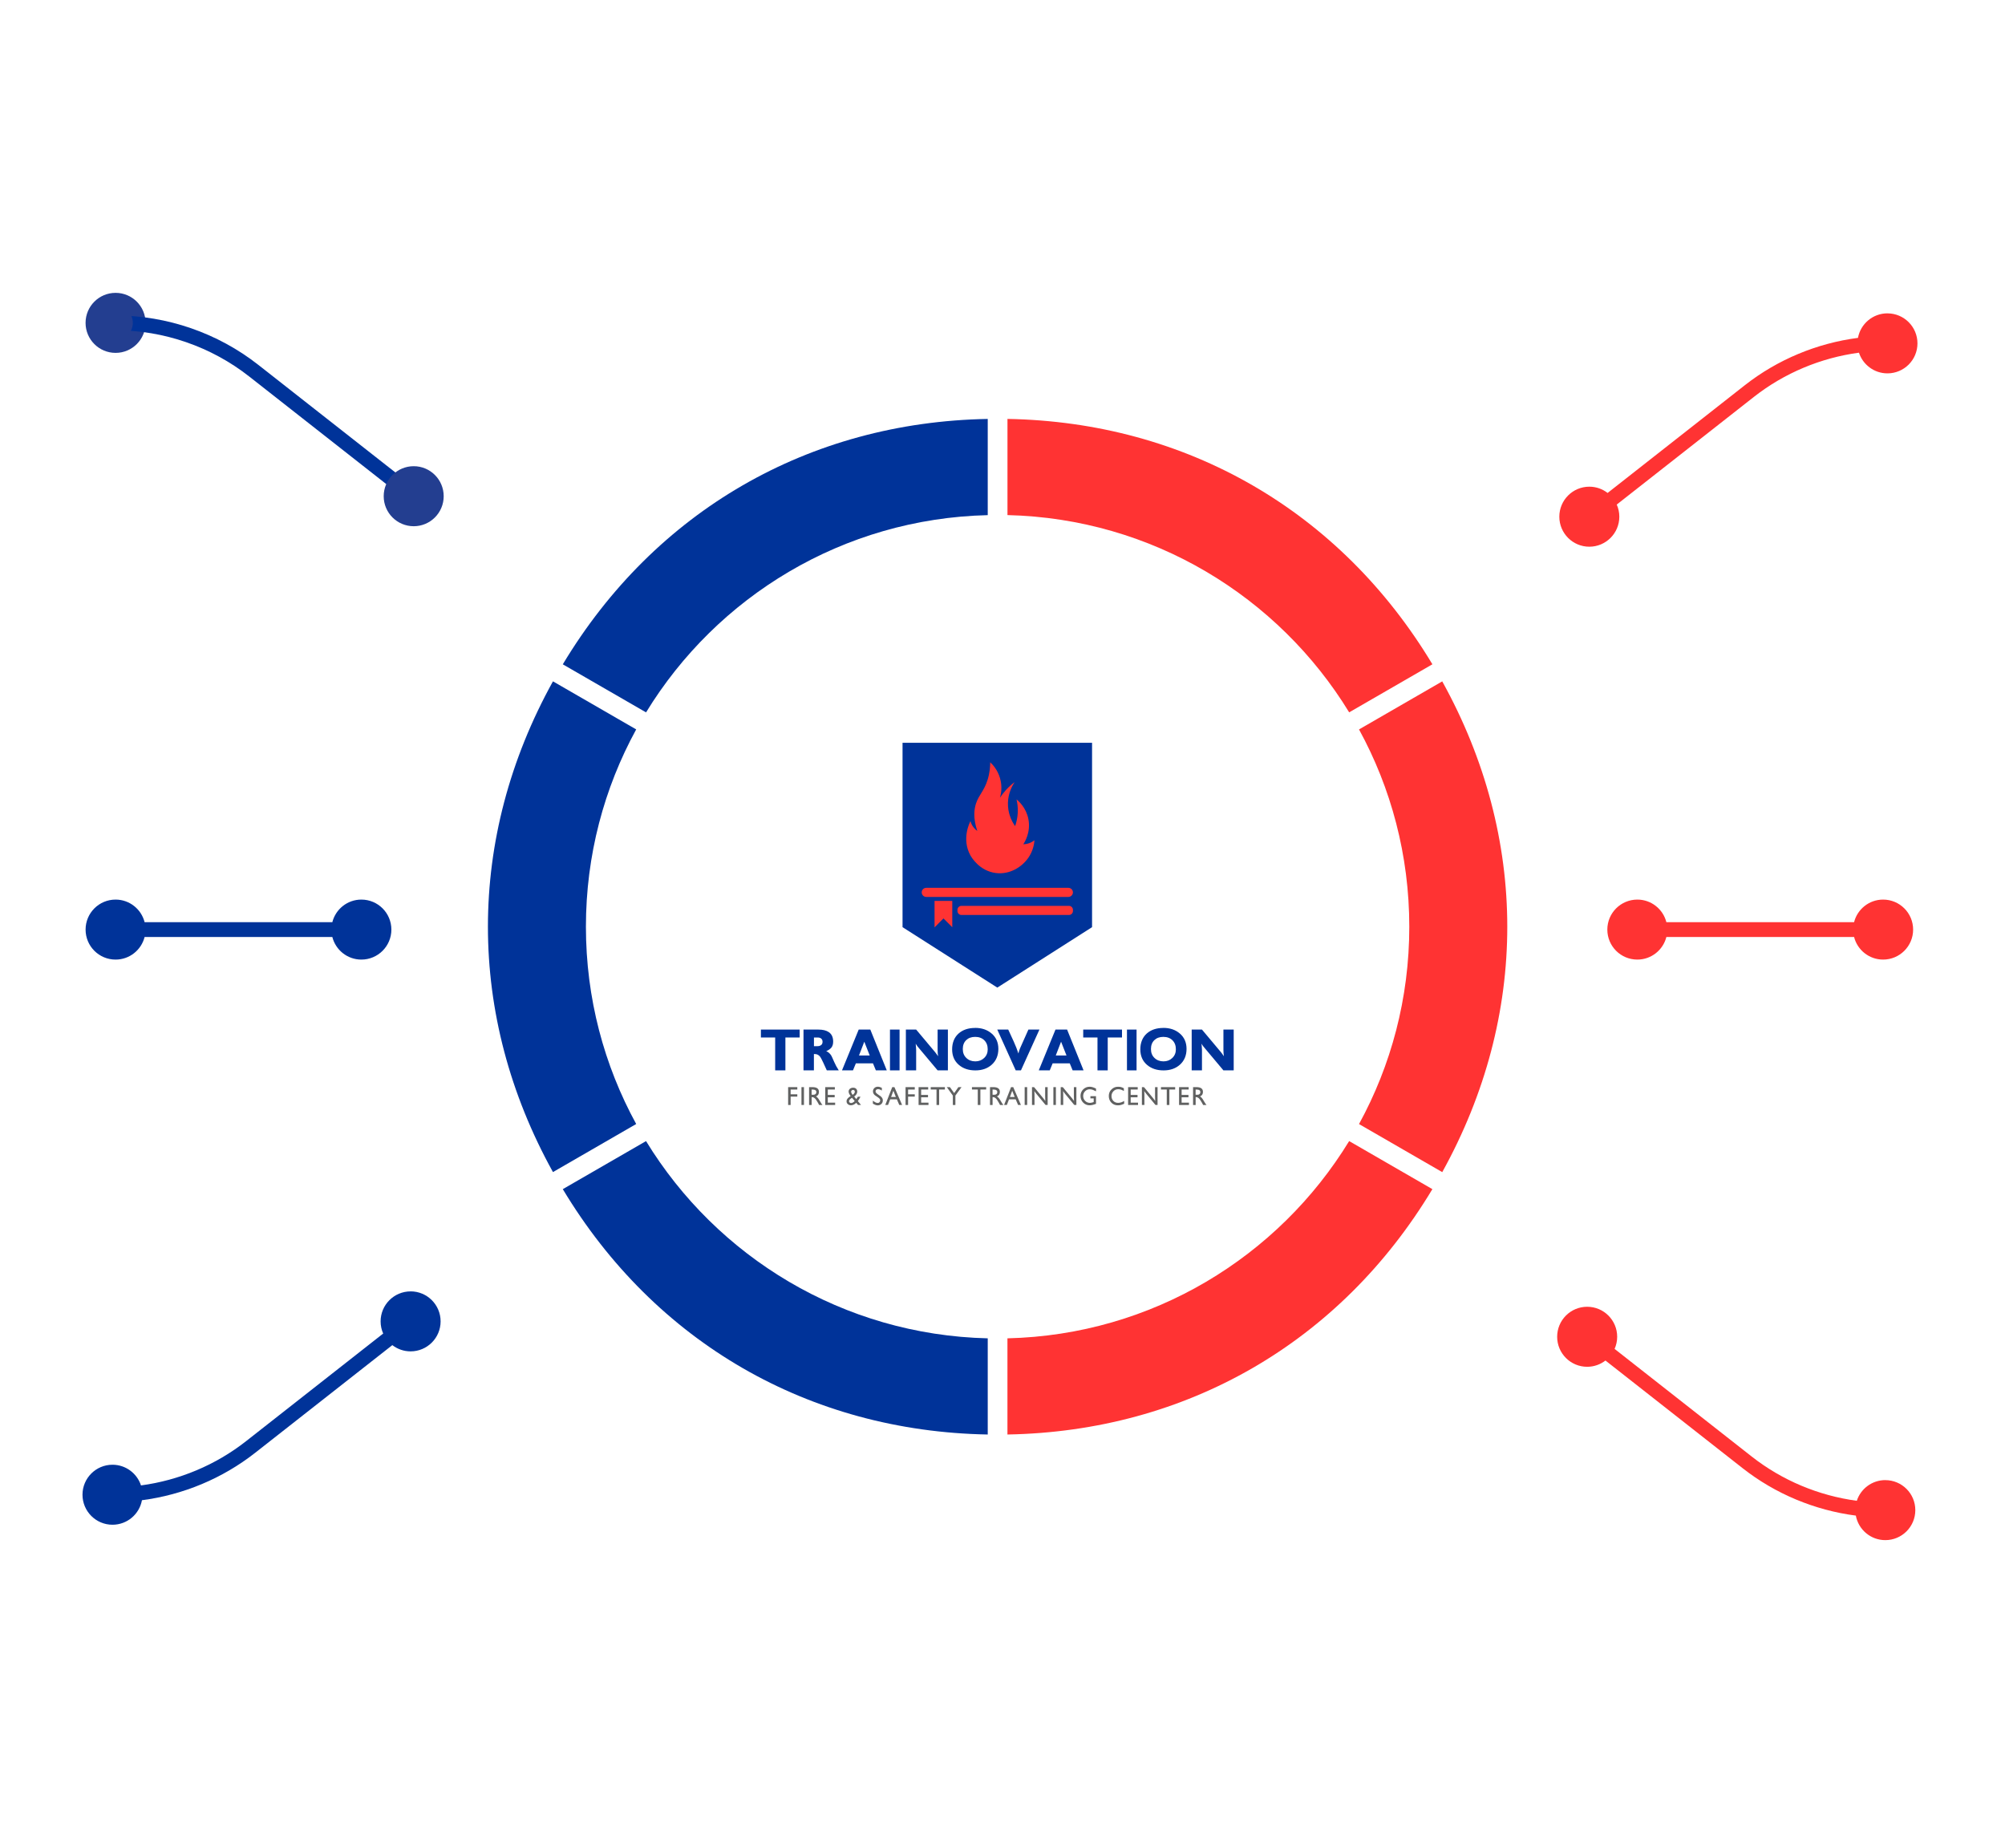 <?xml version="1.0" encoding="UTF-8"?>
<svg id="Layer_1" xmlns="http://www.w3.org/2000/svg" version="1.1" viewBox="0 0 823.16 758.69">
  <!-- Generator: Adobe Illustrator 29.4.0, SVG Export Plug-In . SVG Version: 2.1.0 Build 152)  -->
  <defs>
    <style>
      .st0 {
        fill: #039;
      }

      .st1 {
        fill: #606161;
      }

      .st2 {
        fill: #f33;
      }

      .st3 {
        fill: #233e90;
      }
    </style>
  </defs>
  <g>
    <path class="st2" d="M774.9,128.63c-6.03,0-11.05,4.34-12.1,10.07-16.87,2.19-33.04,8.91-46.48,19.46l-56.31,44.2c-2.08-1.61-4.68-2.57-7.51-2.57-6.8,0-12.31,5.52-12.31,12.32s5.51,12.32,12.31,12.32,12.32-5.52,12.32-12.32c0-1.78-.38-3.46-1.06-4.98l56.3-44.19c12.48-9.8,27.48-16.06,43.14-18.16,1.61,4.92,6.24,8.49,11.7,8.49,6.8,0,12.32-5.51,12.32-12.31s-5.52-12.32-12.32-12.32"/>
    <path class="st2" d="M773.12,369.29c-5.75,0-10.57,3.95-11.92,9.28h-77.06c-1.35-5.33-6.17-9.28-11.92-9.28-6.8,0-12.32,5.51-12.32,12.32s5.51,12.31,12.32,12.31c5.75,0,10.57-3.95,11.92-9.28h77.06c1.35,5.33,6.17,9.28,11.92,9.28,6.8,0,12.32-5.51,12.32-12.31s-5.51-12.32-12.32-12.32"/>
    <path class="st2" d="M774.02,607.6c-5.46,0-10.09,3.56-11.7,8.49-15.66-2.1-30.66-8.36-43.14-18.16l-56.3-44.19c.67-1.52,1.06-3.21,1.06-4.98,0-6.8-5.51-12.32-12.32-12.32s-12.32,5.51-12.32,12.32,5.51,12.32,12.32,12.32c2.83,0,5.43-.97,7.51-2.57l56.31,44.2c13.44,10.55,29.61,17.27,46.48,19.46,1.06,5.73,6.07,10.07,12.1,10.07,6.8,0,12.32-5.51,12.32-12.31s-5.51-12.32-12.32-12.32"/>
    <path class="st3" d="M35.13,132.54c0,6.8,5.51,12.32,12.32,12.32s12.31-5.51,12.31-12.32-5.51-12.32-12.31-12.32-12.32,5.51-12.32,12.32"/>
    <path class="st0" d="M167.97,206.09l-65.69-51.56c-15.57-12.22-35.04-18.95-54.84-18.95v-6.07c21.15,0,41.95,7.19,58.59,20.25l65.69,51.56-3.74,4.77Z"/>
    <path class="st3" d="M40.37,132.54c0,3.91,3.17,7.08,7.08,7.08s7.08-3.17,7.08-7.08-3.17-7.08-7.08-7.08-7.08,3.17-7.08,7.08"/>
    <path class="st3" d="M157.53,203.7c0,6.8,5.51,12.32,12.32,12.32s12.31-5.52,12.31-12.32-5.51-12.32-12.31-12.32-12.32,5.51-12.32,12.32"/>
    <path class="st3" d="M162.76,203.7c0,3.91,3.17,7.08,7.08,7.08s7.08-3.17,7.08-7.08-3.17-7.08-7.08-7.08-7.08,3.17-7.08,7.08"/>
    <path class="st0" d="M148.36,369.29c-5.75,0-10.57,3.95-11.92,9.28H59.37c-1.35-5.33-6.17-9.28-11.92-9.28-6.8,0-12.31,5.51-12.31,12.32s5.51,12.31,12.31,12.31c5.75,0,10.57-3.95,11.92-9.28h77.07c1.35,5.33,6.17,9.28,11.92,9.28,6.8,0,12.32-5.51,12.32-12.31s-5.51-12.32-12.32-12.32"/>
    <path class="st0" d="M168.58,530.13c-6.8,0-12.32,5.51-12.32,12.32,0,1.77.38,3.46,1.06,4.98l-56.3,44.19c-12.48,9.8-27.48,16.06-43.14,18.16-1.61-4.93-6.24-8.49-11.7-8.49-6.8,0-12.31,5.52-12.31,12.31s5.51,12.32,12.31,12.32c6.04,0,11.05-4.34,12.1-10.07,16.87-2.19,33.04-8.91,46.48-19.46l56.31-44.2c2.08,1.6,4.68,2.56,7.5,2.56,6.8,0,12.32-5.51,12.32-12.31s-5.51-12.32-12.32-12.32"/>
    <path class="st2" d="M553.9,292.43l34.18-19.73c-37.84-62.95-101.03-99.44-174.46-100.73v39.48c59.42,1.4,111.25,33.46,140.28,80.97"/>
    <path class="st2" d="M592.12,279.71l-34.17,19.73c13.16,24.05,20.64,51.65,20.64,81s-7.48,56.95-20.64,81l34.17,19.73c35.6-64.24,35.6-137.21,0-201.45"/>
    <path class="st2" d="M553.9,468.43c-29.03,47.51-80.86,79.57-140.29,80.97v39.48c73.43-1.29,136.63-37.78,174.46-100.72l-34.17-19.73Z"/>
    <path class="st0" d="M265.24,468.43l-34.18,19.73c37.84,62.95,101.03,99.43,174.46,100.72v-39.48c-59.42-1.4-111.25-33.46-140.29-80.97"/>
    <path class="st0" d="M240.55,380.43c0-29.35,7.48-56.95,20.64-81l-34.17-19.73c-35.6,64.24-35.6,137.21,0,201.45l34.17-19.73c-13.16-24.05-20.64-51.65-20.64-81"/>
    <path class="st0" d="M405.52,211.46v-39.48c-73.43,1.29-136.63,37.78-174.46,100.73l34.18,19.73c29.03-47.51,80.86-79.58,140.28-80.97"/>
  </g>
  <g>
    <g>
      <polygon class="st1" points="323.57 446.28 327.34 446.28 327.34 447.27 324.6 447.27 324.6 449.22 327.34 449.22 327.34 450.17 324.6 450.17 324.6 453.61 323.57 453.61 323.57 446.28"/>
      <rect class="st1" x="329.04" y="446.28" width="1.03" height="7.32"/>
      <path class="st1" d="M332.15,446.28h1.4c1.78,0,2.67.65,2.67,1.95,0,.91-.4,1.53-1.19,1.86.35.2.68.53,1.01.99l.8,1.32c.32.56.6.96.83,1.21h-1.37c-.19-.37-.38-.73-.59-1.07-.46-.76-.76-1.23-.92-1.41-.43-.5-.9-.75-1.42-.75h-.14v3.23h-1.06v-7.32ZM333.98,449.41c.34,0,.62-.1.84-.29.22-.19.33-.46.33-.79,0-.41-.18-.7-.53-.88-.24-.11-.6-.17-1.07-.17h-.34v2.13h.78Z"/>
      <polygon class="st1" points="338.81 446.28 342.75 446.28 342.75 447.26 339.86 447.26 339.86 449.48 342.68 449.48 342.68 450.45 339.86 450.45 339.86 452.65 342.87 452.65 342.87 453.61 338.81 453.61 338.81 446.28"/>
      <path class="st1" d="M348.4,448.13c0-.49.19-.89.56-1.2.36-.28.79-.42,1.3-.42s.91.14,1.22.43c.31.29.47.69.47,1.2,0,.37-.12.74-.37,1.12-.25.38-.55.67-.89.86l.86,1.1c.24-.33.46-.66.65-1h1.07c-.31.63-.67,1.22-1.07,1.78l1.29,1.6h-1.22l-.73-.89c-.71.68-1.44,1.02-2.19,1.02-.48,0-.9-.15-1.26-.45-.36-.3-.53-.69-.53-1.18s.18-.89.55-1.28c.21-.24.59-.53,1.13-.88-.55-.7-.83-1.3-.83-1.81h0ZM349.8,450.65c-.19.12-.36.24-.5.34-.14.1-.24.18-.31.25-.28.28-.41.56-.41.86,0,.19.09.36.26.51.17.13.36.2.57.2.47,0,.97-.27,1.5-.81l-1.11-1.34ZM350.09,449.41l.17-.12c.46-.35.68-.73.68-1.13,0-.22-.06-.4-.19-.53-.13-.13-.31-.2-.53-.2s-.42.07-.57.22c-.15.15-.22.33-.22.55,0,.12.08.35.25.68.17.34.3.52.41.53h0Z"/>
      <path class="st1" d="M358.36,451.81c.21.17.4.3.55.41.15.11.28.19.37.24.37.21.73.32,1.07.32.3,0,.54-.1.73-.31.19-.2.29-.46.29-.77,0-.37-.26-.74-.77-1.11l-1.43-.99c-.51-.45-.77-.97-.77-1.56s.19-1.02.57-1.39c.38-.36.86-.54,1.44-.54.46,0,1.01.15,1.63.45v1.13c-.59-.39-1.1-.58-1.54-.58-.3,0-.55.08-.75.25-.19.17-.29.4-.29.71s.26.65.78,1.03l1.43,1.03c.52.47.78.99.78,1.55,0,.62-.2,1.13-.59,1.51-.39.38-.9.58-1.52.58-.58,0-1.24-.25-1.98-.74v-1.21Z"/>
      <path class="st1" d="M366.32,446.28h.89l3.15,7.32h-1.16l-.99-2.32h-2.73l-.89,2.32h-1.14l2.86-7.32ZM367.8,450.33l-1.02-2.57-.94,2.57h1.96Z"/>
      <polygon class="st1" points="371.78 446.28 375.56 446.28 375.56 447.27 372.82 447.27 372.82 449.22 375.56 449.22 375.56 450.17 372.82 450.17 372.82 453.61 371.78 453.61 371.78 446.28"/>
      <polygon class="st1" points="377.13 446.28 381.07 446.28 381.07 447.26 378.18 447.26 378.18 449.48 381 449.48 381 450.45 378.18 450.45 378.18 452.65 381.19 452.65 381.19 453.61 377.13 453.61 377.13 446.28"/>
      <polygon class="st1" points="382.11 446.28 387.93 446.28 387.93 447.26 385.56 447.26 385.56 453.61 384.49 453.61 384.49 447.26 382.11 447.26 382.11 446.28"/>
      <polygon class="st1" points="389.99 446.28 391.73 448.73 393.47 446.28 394.76 446.28 392.24 449.74 392.24 453.61 391.19 453.61 391.19 449.74 388.71 446.28 389.99 446.28"/>
      <polygon class="st1" points="399.04 446.28 404.87 446.28 404.87 447.26 402.5 447.26 402.5 453.61 401.43 453.61 401.43 447.26 399.04 447.26 399.04 446.28"/>
      <path class="st1" d="M406.43,446.28h1.4c1.78,0,2.67.65,2.67,1.95,0,.91-.4,1.53-1.19,1.86.35.2.68.53,1.01.99l.8,1.32c.32.56.6.96.83,1.21h-1.37c-.19-.37-.38-.73-.59-1.07-.46-.76-.76-1.23-.92-1.41-.43-.5-.9-.75-1.42-.75h-.14v3.23h-1.06v-7.32ZM408.27,449.41c.34,0,.62-.1.84-.29.22-.19.33-.46.33-.79,0-.41-.18-.7-.53-.88-.24-.11-.6-.17-1.07-.17h-.34v2.13h.78Z"/>
      <path class="st1" d="M415.1,446.28h.89l3.15,7.32h-1.16l-.99-2.32h-2.73l-.89,2.32h-1.14l2.86-7.32ZM416.59,450.33l-1.02-2.57-.94,2.57h1.96Z"/>
      <rect class="st1" x="420.68" y="446.28" width="1.03" height="7.32"/>
      <path class="st1" d="M423.69,446.28h.85l3.69,4.45c.39.47.7.88.92,1.22l-.06-1.93v-3.74h1.03v7.32h-.86l-3.66-4.43c-.32-.39-.63-.81-.93-1.28l.05,1.53v4.18h-1.03v-7.32Z"/>
      <rect class="st1" x="432.47" y="446.28" width="1.03" height="7.32"/>
      <path class="st1" d="M435.48,446.28h.85l3.69,4.45c.39.47.7.88.92,1.22l-.06-1.93v-3.74h1.03v7.32h-.86l-3.66-4.43c-.32-.39-.63-.81-.93-1.28l.05,1.53v4.18h-1.03v-7.32Z"/>
      <path class="st1" d="M449.99,448.01c-.59-.3-1.01-.49-1.26-.59-.48-.17-.93-.26-1.35-.26-.73,0-1.36.27-1.89.8-.53.54-.79,1.18-.79,1.92,0,.81.27,1.49.81,2.04.54.55,1.21.82,2.02.82.34,0,.84-.11,1.49-.33v-1.52h-1.35v-.9h2.3v3.15c-1.04.4-1.91.6-2.61.6-1.07,0-1.97-.38-2.68-1.13-.72-.75-1.07-1.66-1.07-2.73s.36-1.94,1.09-2.67c.73-.73,1.62-1.09,2.69-1.09.74,0,1.6.25,2.59.76v1.11Z"/>
      <path class="st1" d="M461.42,447.88c-.45-.26-.82-.44-1.11-.54-.39-.13-.8-.2-1.21-.2-.78,0-1.44.27-1.97.82-.53.55-.8,1.21-.8,1.99s.25,1.47.76,1.99c.5.52,1.16.79,1.95.79.84,0,1.67-.26,2.49-.79v1.16c-.27.11-.49.21-.69.28-.2.08-.38.14-.55.19-.43.12-.86.18-1.3.18-1.1,0-2-.36-2.71-1.09-.7-.73-1.06-1.64-1.06-2.75s.37-1.96,1.1-2.69c.74-.74,1.63-1.1,2.68-1.1.5,0,.91.04,1.24.13.33.09.72.25,1.17.5v1.12Z"/>
      <polygon class="st1" points="463.15 446.28 467.09 446.28 467.09 447.26 464.21 447.26 464.21 449.48 467.02 449.48 467.02 450.45 464.21 450.45 464.21 452.65 467.22 452.65 467.22 453.61 463.15 453.61 463.15 446.28"/>
      <path class="st1" d="M468.81,446.28h.85l3.69,4.45c.39.47.7.88.92,1.22l-.06-1.93v-3.74h1.03v7.32h-.86l-3.66-4.43c-.32-.39-.63-.81-.93-1.28l.05,1.53v4.18h-1.03v-7.32Z"/>
      <polygon class="st1" points="476.64 446.28 482.47 446.28 482.47 447.26 480.09 447.26 480.09 453.61 479.02 453.61 479.02 447.26 476.64 447.26 476.64 446.28"/>
      <polygon class="st1" points="484.07 446.28 488.01 446.28 488.01 447.26 485.12 447.26 485.12 449.48 487.93 449.48 487.93 450.45 485.12 450.45 485.12 452.65 488.13 452.65 488.13 453.61 484.07 453.61 484.07 446.28"/>
      <path class="st1" d="M489.81,446.28h1.4c1.78,0,2.67.65,2.67,1.95,0,.91-.4,1.53-1.19,1.86.35.2.68.53,1.01.99l.8,1.32c.33.56.6.96.83,1.21h-1.37c-.19-.37-.38-.73-.59-1.07-.46-.76-.76-1.23-.92-1.41-.43-.5-.9-.75-1.42-.75h-.15v3.23h-1.06v-7.32ZM491.65,449.41c.34,0,.62-.1.83-.29.22-.19.33-.46.33-.79,0-.41-.18-.7-.53-.88-.24-.11-.6-.17-1.07-.17h-.34v2.13h.78Z"/>
    </g>
    <g>
      <polygon class="st0" points="448.35 304.92 448.35 380.61 409.45 405.42 370.54 380.61 370.54 304.92 448.35 304.92"/>
      <path class="st2" d="M438.62,368.2h-58.34c-1.03,0-1.87-.84-1.87-1.87s.84-1.87,1.87-1.87h58.34c1.03,0,1.87.84,1.87,1.87s-.84,1.87-1.87,1.87h0Z"/>
      <path class="st2" d="M438.86,375.61h-44.13c-.9,0-1.64-.73-1.64-1.64v-.47c0-.9.73-1.64,1.64-1.64h44.13c.9,0,1.64.73,1.64,1.64v.47c0,.9-.73,1.64-1.64,1.64h0Z"/>
      <polygon class="st2" points="383.68 369.82 383.68 380.7 387.35 377.02 390.96 380.64 390.96 369.82 383.68 369.82"/>
      <path class="st2" d="M406.53,312.91c0,1.74-.16,4.33-1.09,7.26-1.45,4.59-3.52,6.08-4.7,9.56-.82,2.42-1.3,6.1.49,11.39-.42-.3-.93-.74-1.42-1.34-.83-1.02-1.21-2.04-1.39-2.7-.27.5-3.76,7.32,0,14.09.37.66,3.65,6.35,10.4,7.21,5.76.73,10.74-2.48,13.35-6.23,1.95-2.8,2.41-5.67,2.54-7.21-.46.35-1.15.81-2.06,1.15-1.02.38-1.92.47-2.53.49.55-.82,3.13-4.92,2.09-10.32-.91-4.7-3.99-7.39-4.87-8.11.32,1.33.61,3.21.5,5.46-.11,2.31-.62,4.2-1.08,5.52-.71-1-1.68-2.59-2.31-4.73-.27-.9-.7-2.67-.64-4.86.11-4.03,1.8-7.04,2.74-8.47-1.07.8-2.31,1.86-3.55,3.22-1.02,1.13-1.83,2.22-2.47,3.2.37-1.23,1.12-4.37.01-8.11-1.02-3.46-3.07-5.59-4.03-6.47h0Z"/>
    </g>
    <g>
      <polygon class="st0" points="312.39 422.65 328.31 422.65 328.31 425.9 322.45 425.9 322.45 439.4 318.25 439.4 318.25 425.9 312.39 425.9 312.39 422.65"/>
      <path class="st0" d="M329.9,422.65h6.07c1.83,0,3.27.35,4.29,1.04,1.2.82,1.8,2.12,1.8,3.89,0,1.01-.23,1.81-.69,2.41-.46.59-1.18,1.1-2.16,1.53.84.32,1.53.93,2.09,1.83.11.17.51,1.04,1.19,2.61.47,1.11,1.1,2.25,1.87,3.44h-4.91l-1.45-3.16c-.59-1.25-.99-2.02-1.21-2.33-.59-.81-1.32-1.21-2.21-1.21h-.43v6.69h-4.27v-16.75ZM335.64,429.46c.6,0,1.1-.15,1.48-.45.39-.3.58-.75.58-1.35,0-.55-.18-.98-.53-1.29-.35-.31-.83-.46-1.41-.46h-1.59v3.56h1.47Z"/>
      <rect class="st0" x="365.38" y="422.65" width="3.94" height="16.75"/>
      <path class="st0" d="M371.91,422.65h4.22l7.69,9.16c.2.25.37.47.5.64.49.69.76,1.08.81,1.14-.06-.35-.11-.76-.14-1.23-.03-.47-.05-.93-.05-1.38v-8.33h4.22v16.75h-4.22l-7.43-8.85c-.4-.46-.67-.79-.83-1-.28-.37-.53-.74-.74-1.12.05.44.09.93.13,1.45.04.52.06.89.06,1.12v8.4h-4.22v-16.75Z"/>
      <path class="st0" d="M400.35,421.96c2.69,0,4.93.75,6.71,2.26,1.88,1.58,2.82,3.71,2.82,6.37s-.91,4.87-2.73,6.49c-1.74,1.55-3.98,2.33-6.71,2.33s-4.98-.74-6.74-2.23c-1.87-1.58-2.8-3.72-2.8-6.41s.89-4.95,2.68-6.53c1.71-1.5,3.96-2.26,6.76-2.26h0ZM400.43,435.7c1.44,0,2.65-.46,3.62-1.39.97-.93,1.46-2.11,1.46-3.55,0-1.55-.47-2.79-1.41-3.72-.94-.93-2.19-1.39-3.74-1.39s-2.76.45-3.69,1.34c-.93.9-1.39,2.11-1.39,3.65s.48,2.73,1.45,3.66c.96.93,2.2,1.4,3.7,1.4h0Z"/>
      <path class="st0" d="M413.93,422.65c.74,1.61,1.49,3.23,2.23,4.84.87,1.93,1.52,3.59,1.95,4.98.11-.46.21-.84.31-1.14.16-.49.4-1.1.74-1.83l3.06-6.86h4.53l-7.59,16.75h-2.16l-7.57-16.75h4.51Z"/>
      <path class="st0" d="M433.33,422.65h4.77l6.76,16.75h-4.48l-1.19-2.89h-7.02l-1.19,2.89h-4.51l6.86-16.75ZM437.86,433.3l-2.23-5.67-2.18,5.67h4.41Z"/>
      <polygon class="st0" points="444.72 422.65 460.64 422.65 460.64 425.9 454.78 425.9 454.78 439.4 450.58 439.4 450.58 425.9 444.72 425.9 444.72 422.65"/>
      <rect class="st0" x="462.68" y="422.65" width="3.94" height="16.75"/>
      <path class="st0" d="M477.61,421.96c2.69,0,4.93.75,6.71,2.26,1.88,1.58,2.82,3.71,2.82,6.37s-.91,4.87-2.73,6.49c-1.74,1.55-3.98,2.33-6.71,2.33s-4.98-.74-6.74-2.23c-1.87-1.58-2.8-3.72-2.8-6.41s.89-4.95,2.68-6.53c1.71-1.5,3.96-2.26,6.76-2.26h0ZM477.68,435.7c1.44,0,2.65-.46,3.62-1.39.97-.93,1.46-2.11,1.46-3.55,0-1.55-.47-2.79-1.41-3.72-.94-.93-2.19-1.39-3.74-1.39s-2.76.45-3.69,1.34c-.93.9-1.39,2.11-1.39,3.65s.48,2.73,1.45,3.66c.96.93,2.2,1.4,3.7,1.4h0Z"/>
      <path class="st0" d="M489.25,422.65h4.22l7.69,9.16c.2.25.37.47.5.64.49.69.76,1.08.81,1.14-.06-.35-.11-.76-.14-1.23-.03-.47-.05-.93-.05-1.38v-8.33h4.22v16.75h-4.22l-7.43-8.85c-.4-.46-.67-.79-.83-1-.28-.37-.53-.74-.74-1.12.05.44.09.93.13,1.45.04.52.06.89.06,1.12v8.4h-4.22v-16.75Z"/>
      <path class="st0" d="M352.54,422.65h4.77l6.76,16.75h-4.48l-1.19-2.89h-7.02l-1.19,2.89h-4.51l6.86-16.75ZM357.07,433.3l-2.23-5.67-2.18,5.67h4.41Z"/>
    </g>
  </g>
</svg>